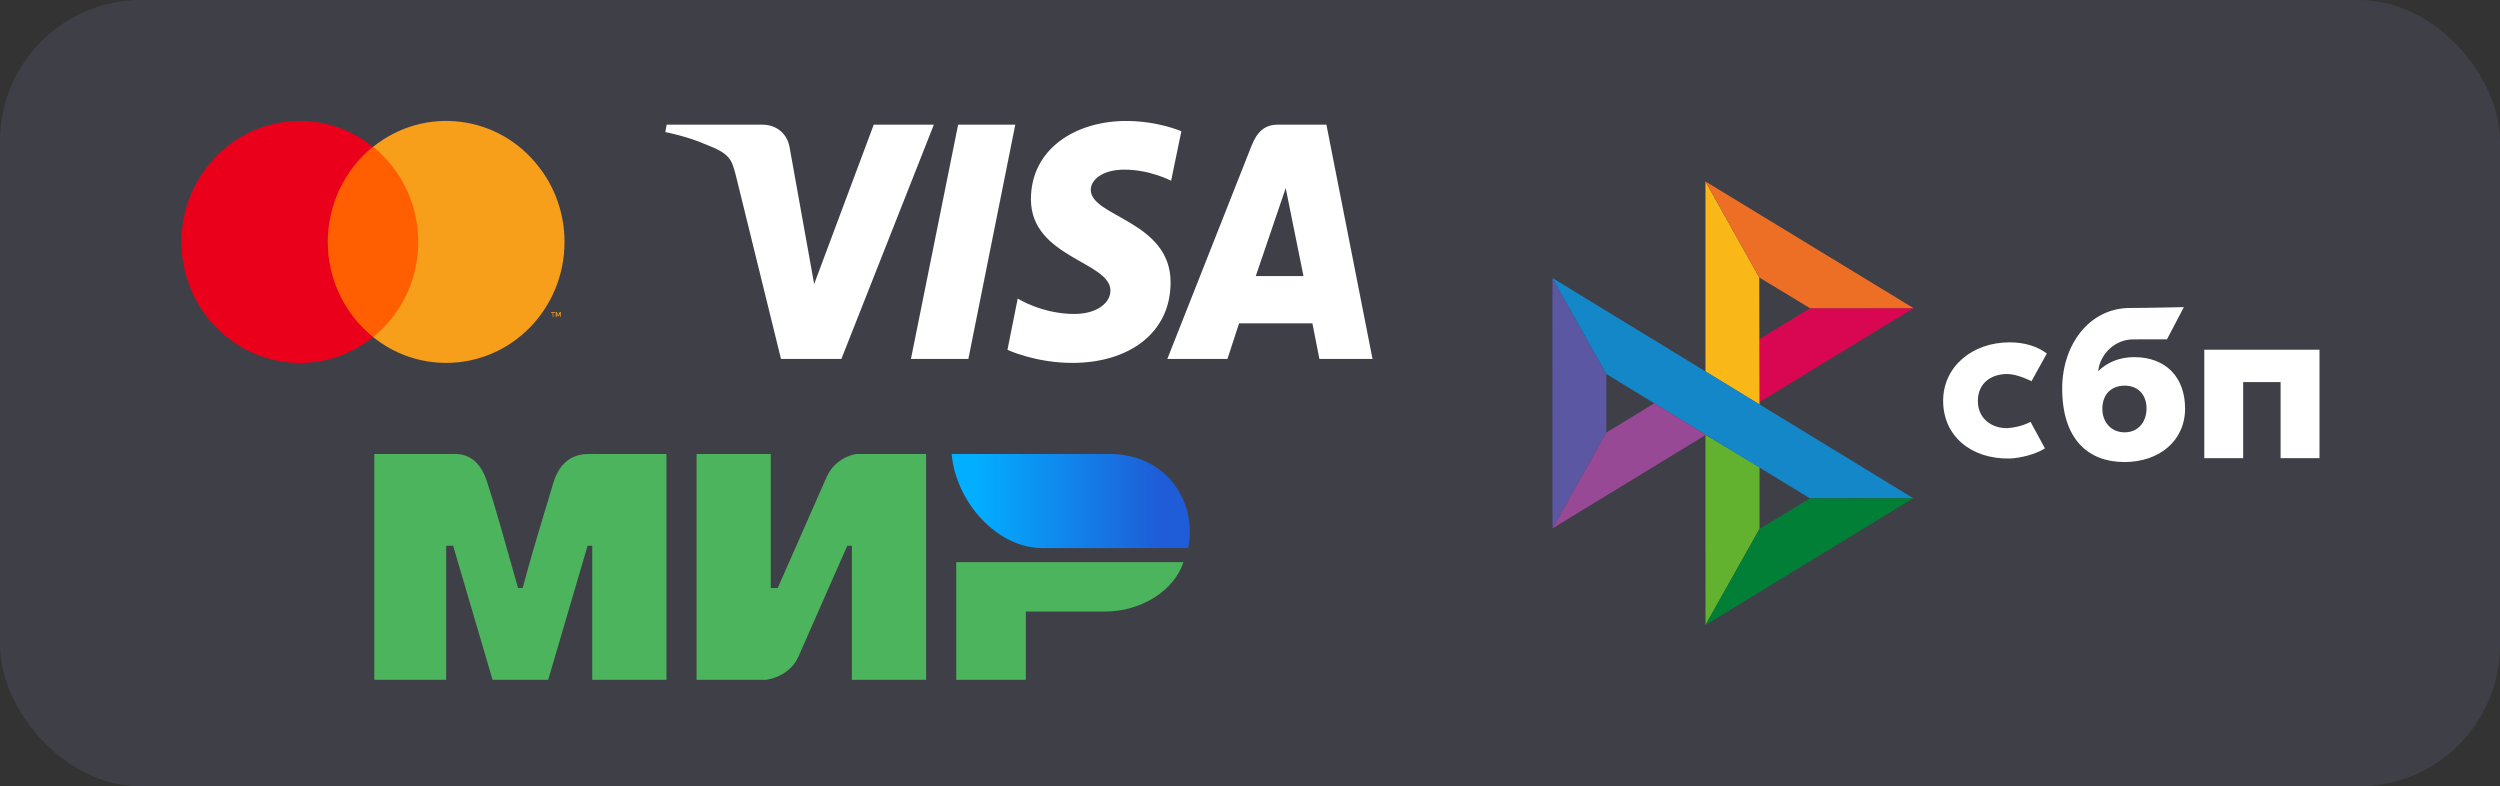 <svg width="124" height="39" viewBox="0 0 124 39" fill="none" xmlns="http://www.w3.org/2000/svg">
<rect x="0" y="0" width="124" height="39" fill="#333333" stroke="none"/>
<rect width="124" height="39" rx="7" fill="#3F3F47"/>
<g clip-path="url(#clip0_726_5681)">
<path d="M55.854 6C53.367 6 51.134 7.369 51.134 9.882C51.134 12.777 55.078 12.974 55.078 14.414C55.078 15.021 54.41 15.572 53.287 15.572C51.682 15.572 50.478 14.809 50.478 14.809L49.97 17.351C49.97 17.351 51.347 18 53.193 18C55.921 18 58.061 16.574 58.061 14.005C58.061 10.955 54.102 10.758 54.102 9.416C54.102 8.936 54.651 8.414 55.774 8.414C57.044 8.414 58.087 8.965 58.087 8.965L58.596 6.508C58.582 6.508 57.446 6 55.854 6ZM33.067 6.184L33 6.551C33 6.551 34.043 6.748 34.993 7.158C36.209 7.624 36.29 7.892 36.504 8.725L38.737 17.802H41.733L46.319 6.184H43.337L40.382 14.089L39.178 7.384C39.071 6.621 38.51 6.184 37.814 6.184H33.067ZM47.523 6.184L45.183 17.802H48.031L50.358 6.184H47.523ZM63.383 6.184C62.701 6.184 62.34 6.565 62.072 7.242L57.9 17.802H60.882L61.457 16.038H65.095L65.442 17.802H68.077L65.79 6.184H63.383ZM63.771 9.332L64.653 13.694H62.286L63.771 9.332Z" fill="white"/>
</g>
<g clip-path="url(#clip1_726_5681)">
<path d="M21.069 7.284H15.931V16.717H21.069V7.284Z" fill="#FF5F00"/>
<path d="M16.257 12C16.257 10.167 17.089 8.417 18.491 7.283C15.947 5.233 12.261 5.683 10.255 8.3C8.249 10.9 8.69 14.667 11.25 16.717C13.387 18.433 16.371 18.433 18.508 16.717C17.089 15.583 16.257 13.833 16.257 12Z" fill="#EB001B"/>
<path d="M28 12C28 15.317 25.374 18 22.129 18C20.808 18 19.535 17.55 18.508 16.717C21.052 14.667 21.493 10.9 19.487 8.283C19.193 7.917 18.867 7.567 18.508 7.283C21.052 5.233 24.754 5.683 26.744 8.3C27.56 9.35 28 10.65 28 12Z" fill="#F79E1B"/>
<path d="M27.445 15.717V15.517H27.527V15.483H27.331V15.517H27.413V15.717H27.445ZM27.821 15.717V15.483H27.755L27.69 15.65L27.625 15.483H27.56V15.717H27.609V15.533L27.674 15.683H27.723L27.788 15.533V15.717H27.821Z" fill="#F79E1B"/>
</g>
<path d="M18.565 22.517H22.36C22.705 22.517 23.74 22.4 24.2 24.033C24.545 25.083 25.005 26.716 25.695 29.166H25.925C26.615 26.6 27.19 24.85 27.42 24.033C27.88 22.4 29.03 22.517 29.49 22.517H33.055V33.717H29.375V27.067H29.145L27.19 33.717H24.43L22.475 27.067H22.13V33.717H18.565M34.55 22.517H38.23V29.166H38.575L40.99 23.683C41.45 22.633 42.485 22.517 42.485 22.517H45.935V33.717H42.255V27.067H42.025L39.61 32.55C39.15 33.6 38 33.717 38 33.717H34.55M50.88 30.333V33.717H47.43V27.883H58.7C58.24 29.283 56.63 30.333 54.79 30.333" fill="#4DB45E"/>
<path d="M58.93 27.183C59.39 25.083 58.01 22.517 55.02 22.517H47.2C47.43 24.967 49.5 27.183 51.685 27.183" fill="url(#paint0_linear_726_5681)"/>
<g clip-path="url(#clip2_726_5681)">
<path d="M115.047 17.347V22.725H113.118V18.952H111.261V22.725H109.333V17.346H115.047V17.347Z" fill="white"/>
<path fill-rule="evenodd" clip-rule="evenodd" d="M105.372 22.917C107.098 22.917 108.38 21.863 108.38 20.265C108.38 18.718 107.434 17.714 105.854 17.714C105.124 17.714 104.522 17.97 104.069 18.411C104.177 17.499 104.951 16.833 105.804 16.833C106.001 16.833 107.482 16.83 107.482 16.83L108.32 15.233C108.32 15.233 106.46 15.276 105.595 15.276C103.62 15.31 102.285 17.098 102.285 19.27C102.285 21.801 103.587 22.917 105.372 22.917ZM105.382 19.128C106.023 19.128 106.468 19.548 106.468 20.265C106.468 20.91 106.073 21.442 105.382 21.444C104.722 21.444 104.277 20.951 104.277 20.276C104.277 19.559 104.722 19.128 105.382 19.128Z" fill="white"/>
<path d="M100.715 20.924C100.715 20.924 100.26 21.186 99.58 21.235C98.798 21.258 98.101 20.766 98.101 19.892C98.101 19.04 98.716 18.551 99.56 18.551C100.078 18.551 100.763 18.909 100.763 18.909C100.763 18.909 101.264 17.993 101.523 17.535C101.048 17.176 100.415 16.98 99.678 16.98C97.82 16.98 96.38 18.186 96.38 19.882C96.38 21.599 97.733 22.777 99.678 22.742C100.222 22.722 100.972 22.532 101.429 22.239L100.715 20.924Z" fill="white"/>
<path d="M77 13.789L79.675 18.551V21.455L77.003 26.208L77 13.789Z" fill="#5B57A2"/>
<path d="M87.272 16.818L89.779 15.288L94.91 15.283L87.272 19.942V16.818Z" fill="#D90751"/>
<path d="M87.258 13.761L87.272 20.065L84.591 18.425V9L87.258 13.761Z" fill="#FAB718"/>
<path d="M94.91 15.283L89.779 15.288L87.258 13.761L84.591 9L94.91 15.283Z" fill="#ED6F26"/>
<path d="M87.272 26.235V23.176L84.591 21.566L84.592 31L87.272 26.235Z" fill="#63B22F"/>
<path d="M89.773 24.718L79.675 18.551L77 13.789L94.899 24.712L89.773 24.718Z" fill="#1487C9"/>
<path d="M84.592 31L87.272 26.235L89.773 24.719L94.899 24.712L84.592 31Z" fill="#017F36"/>
<path d="M77.003 26.208L84.612 21.566L82.054 20.003L79.675 21.455L77.003 26.208Z" fill="#984995"/>
</g>
<defs>
<linearGradient id="paint0_linear_726_5681" x1="57.55" y1="21" x2="48.35" y2="21" gradientUnits="userSpaceOnUse">
<stop stop-color="#1F5CD7"/>
<stop offset="1" stop-color="#02AEFF"/>
</linearGradient>
<clipPath id="clip0_726_5681">
<rect width="35.077" height="12" fill="white" transform="translate(33 6)"/>
</clipPath>
<clipPath id="clip1_726_5681">
<rect width="19" height="12" fill="white" transform="translate(9 6)"/>
</clipPath>
<clipPath id="clip2_726_5681">
<rect width="39" height="22" fill="white" transform="translate(77 9)"/>
</clipPath>
</defs>
</svg>
